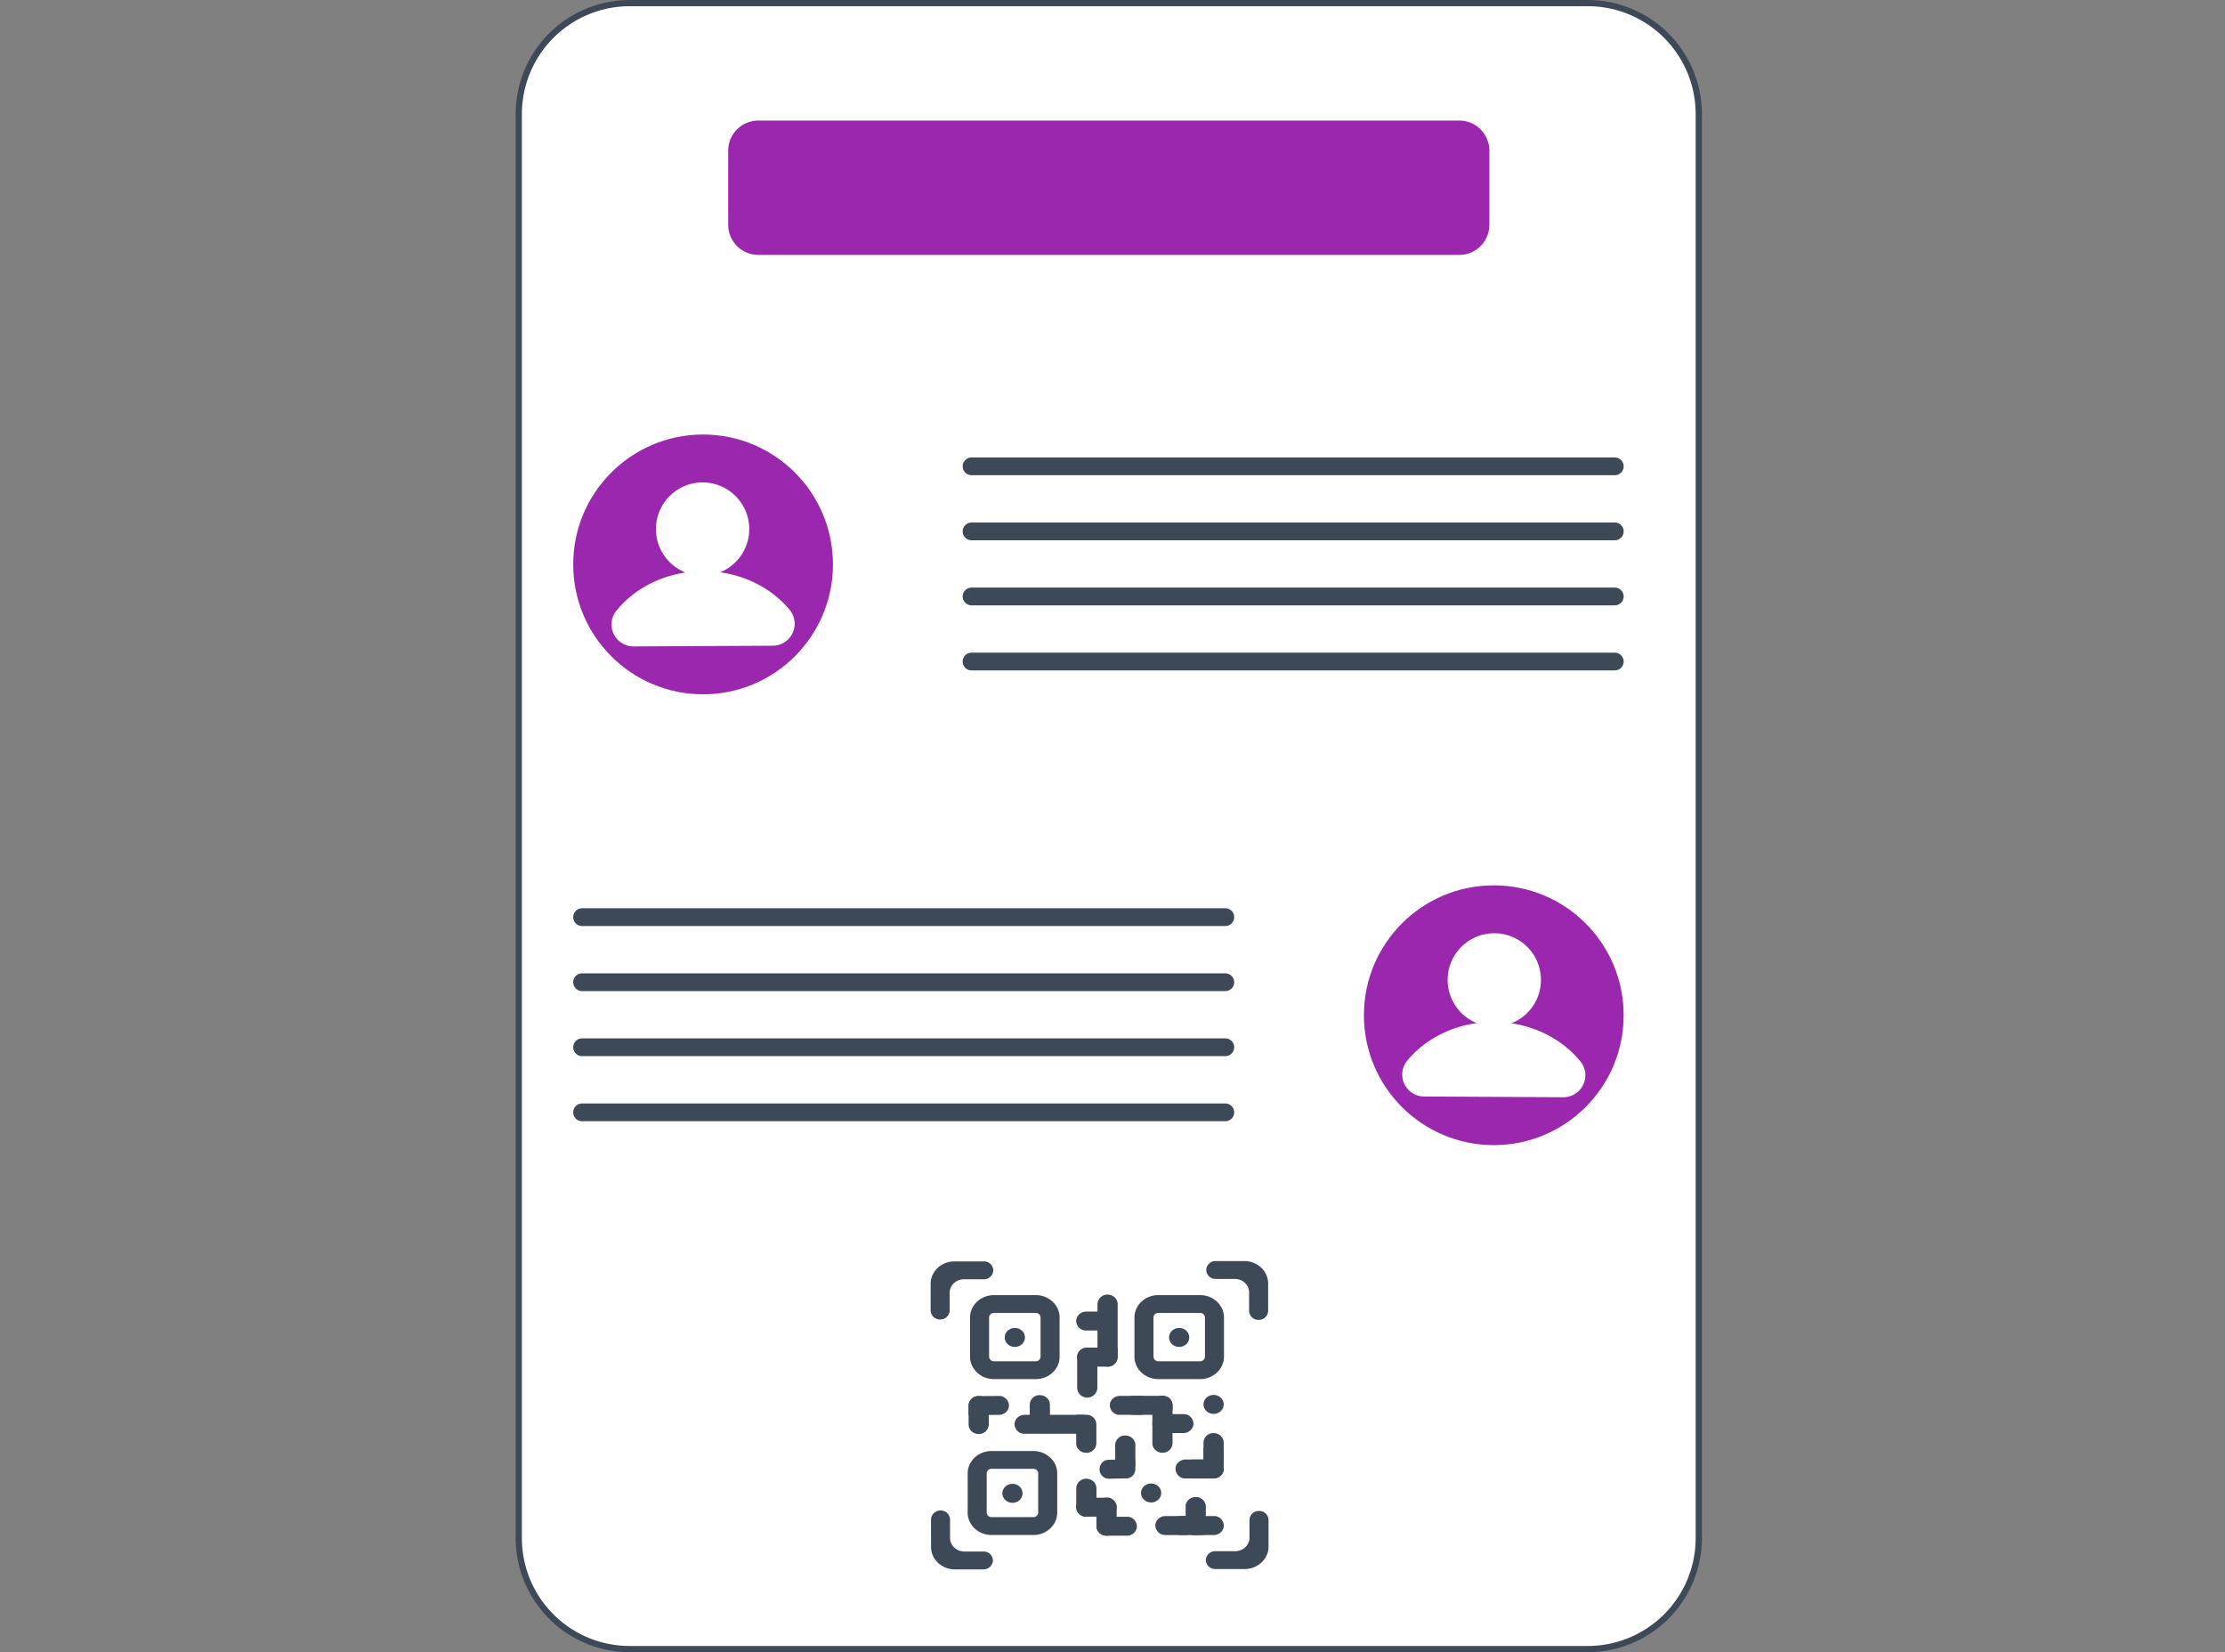 <svg xmlns="http://www.w3.org/2000/svg" fill="none" viewBox="0 0 233 173"><rect x="0" y="0" width="233" height="173" fill="#808080" stroke="none"/><path d="M166.282.324H65.939c-6.415 0-11.615 5.2-11.615 11.615V161.06c0 6.414 5.2 11.614 11.615 11.614h100.343c6.415 0 11.615-5.2 11.615-11.614V11.939c0-6.415-5.2-11.615-11.615-11.615Z" fill="#fff"/><path d="M166.284 173H65.939A11.955 11.955 0 0 1 54 161.06V11.939A11.952 11.952 0 0 1 65.939 0h100.345a11.952 11.952 0 0 1 11.938 11.939V161.06A11.954 11.954 0 0 1 166.284 173ZM65.939.651A11.3 11.3 0 0 0 54.65 11.94v149.12a11.298 11.298 0 0 0 11.288 11.289h100.345a11.302 11.302 0 0 0 11.287-11.289V11.939A11.3 11.3 0 0 0 166.284.65H65.939Z" fill="#3E4957"/><path d="M73.626 72.7c7.511 0 13.6-6.09 13.6-13.601 0-7.512-6.089-13.601-13.6-13.601-7.511 0-13.6 6.09-13.6 13.6 0 7.512 6.089 13.601 13.6 13.601Z" fill="#9B27AF"/><path d="M73.575 60.284a4.885 4.885 0 1 0 0-9.77 4.885 4.885 0 0 0 0 9.77Z" fill="#fff"/><path d="m80.926 67.611-14.575.075a2.3 2.3 0 0 1-1.797-3.749c2.022-2.486 5.316-4.113 9.043-4.132 3.728-.02 7.033 1.573 9.087 4.037a2.3 2.3 0 0 1-1.758 3.77Z" fill="#fff"/><path d="M152.812 12.623h-73.4a3.156 3.156 0 0 0-3.156 3.156v7.757a3.156 3.156 0 0 0 3.156 3.155h73.4a3.156 3.156 0 0 0 3.155-3.155v-7.757a3.156 3.156 0 0 0-3.155-3.156Z" fill="#9B27AF"/><path d="M169.1 47.9h-67.361a.928.928 0 0 0-.928.929v.001c0 .513.415.929.928.929H169.1a.929.929 0 0 0 .929-.929v-.001a.929.929 0 0 0-.929-.929Zm0 6.813h-67.361a.928.928 0 0 0-.928.928v.002c0 .513.415.928.928.928H169.1a.929.929 0 0 0 .929-.928v-.002a.929.929 0 0 0-.929-.928Zm0 6.814h-67.361a.928.928 0 0 0-.928.929v.001c0 .513.415.929.928.929H169.1a.929.929 0 0 0 .929-.929v-.001a.929.929 0 0 0-.929-.929Zm0 6.813h-67.361a.928.928 0 0 0-.928.928v.002c0 .513.415.928.928.928H169.1a.929.929 0 0 0 .929-.928v-.002a.929.929 0 0 0-.929-.928Z" fill="#3E4957"/><path d="M156.429 119.904c7.511 0 13.6-6.089 13.6-13.6 0-7.512-6.089-13.6-13.6-13.6-7.512 0-13.601 6.088-13.601 13.6 0 7.511 6.089 13.6 13.601 13.6Z" fill="#9B27AF"/><path d="M156.481 107.489a4.885 4.885 0 1 0 0-9.77 4.885 4.885 0 0 0 0 9.77Z" fill="#fff"/><path d="m149.13 114.814 14.575.076a2.303 2.303 0 0 0 2.086-1.305 2.302 2.302 0 0 0-.289-2.443c-2.023-2.488-5.316-4.114-9.044-4.134-3.727-.02-7.033 1.573-9.086 4.037a2.299 2.299 0 0 0 1.758 3.769Z" fill="#fff"/><path d="M60.955 96.963h67.361a.929.929 0 0 0 .928-.929v-.001a.929.929 0 0 0-.928-.929H60.954a.929.929 0 0 0-.928.929v.001c0 .513.416.929.928.929Zm0 6.814h67.361a.928.928 0 0 0 .928-.928v-.002a.929.929 0 0 0-.928-.928H60.954a.929.929 0 0 0-.928.928v.002c0 .513.416.928.928.928Zm0 6.811h67.361a.929.929 0 0 0 .928-.929v-.001a.929.929 0 0 0-.928-.929H60.954a.929.929 0 0 0-.928.929v.001c0 .513.416.929.928.929Zm0 6.814h67.361a.928.928 0 0 0 .928-.928v-.002a.929.929 0 0 0-.928-.928H60.954a.929.929 0 0 0-.928.928v.002c0 .513.416.928.928.928Zm47.505 27.002h-4.375c-1.38 0-2.501-1.052-2.501-2.344v-4.106c0-1.294 1.121-2.345 2.501-2.345h4.375c1.38 0 2.501 1.053 2.501 2.345v4.106c-.001 1.292-1.121 2.344-2.501 2.344Zm-4.375-6.928a.492.492 0 0 0-.508.475v4.106a.494.494 0 0 0 .508.477h4.375a.494.494 0 0 0 .508-.477v-4.106a.492.492 0 0 0-.508-.475h-4.375Zm-4.13-5.395c-1.379 0-2.5 1.052-2.5 2.344v2.801a.966.966 0 0 0 .996.935.967.967 0 0 0 .997-.935v-1.865c0-.781.673-1.41 1.504-1.41h2.071a.972.972 0 0 0 .996-.935.965.965 0 0 0-.996-.935h-3.067Zm30.383 32.21c1.379 0 2.501-1.052 2.501-2.344v-2.8a.969.969 0 0 0-.998-.936.97.97 0 0 0-.996.936v1.865c0 .781-.674 1.411-1.503 1.411h-2.072a.971.971 0 0 0-.997.935.969.969 0 0 0 .997.935l3.068-.002Zm2.46-29.903c0-1.295-1.121-2.345-2.5-2.345h-2.985a.974.974 0 0 0-.692.262.974.974 0 0 0-.305.674.973.973 0 0 0 .305.673.974.974 0 0 0 .692.262h1.988c.831 0 1.505.631 1.505 1.411v1.944a.965.965 0 0 0 .996.935.97.97 0 0 0 .996-.935v-2.881Zm-35.302 27.594c0 1.295 1.123 2.345 2.5 2.345h2.986a.972.972 0 0 0 .996-.935.964.964 0 0 0-.996-.935h-1.989c-.831 0-1.504-.632-1.504-1.412v-1.943a.964.964 0 0 0-.997-.936.972.972 0 0 0-.996.936v2.88Z" fill="#3E4957"/><path d="M106.272 141.034c.584 0 1.058-.445 1.058-.993s-.474-.992-1.058-.992c-.584 0-1.057.444-1.057.992s.473.993 1.057.993Zm1.938 19.694h-4.375c-1.38 0-2.501-1.053-2.501-2.344v-4.106c0-1.293 1.121-2.344 2.501-2.344h4.375c1.38 0 2.501 1.053 2.501 2.344v4.106c0 1.291-1.121 2.344-2.501 2.344Zm-4.375-6.929a.494.494 0 0 0-.508.476v4.107a.494.494 0 0 0 .508.476h4.375a.494.494 0 0 0 .508-.476v-4.107a.492.492 0 0 0-.508-.476h-4.375Z" fill="#3E4957"/><path d="M106.024 157.358c.584 0 1.058-.444 1.058-.993 0-.548-.474-.992-1.058-.992-.584 0-1.057.444-1.057.992 0 .549.473.993 1.057.993Zm19.651-12.954h-4.376c-1.378 0-2.5-1.052-2.5-2.344v-4.106c0-1.294 1.122-2.345 2.5-2.345h4.376c1.38 0 2.501 1.053 2.501 2.345v4.106c-.007 1.292-1.128 2.344-2.501 2.344Zm-4.376-6.928a.491.491 0 0 0-.506.475v4.106a.493.493 0 0 0 .506.477h4.376a.494.494 0 0 0 .508-.477v-4.106a.49.49 0 0 0-.508-.475h-4.376Z" fill="#3E4957"/><path d="M123.481 141.034c.584 0 1.058-.445 1.058-.993s-.474-.992-1.058-.992c-.584 0-1.057.444-1.057.992s.473.993 1.057.993Zm3.606 7.013c.584 0 1.057-.444 1.057-.992s-.473-.993-1.057-.993-1.058.445-1.058.993.474.992 1.058.992Zm-6.541 9.274c.584 0 1.057-.445 1.057-.993s-.473-.992-1.057-.992-1.058.444-1.058.992.474.993 1.058.993Zm-3.505-20.771v5.556a1.055 1.055 0 0 1-1.056.995 1.058 1.058 0 0 1-1.057-.995v-5.556a1.027 1.027 0 0 1 1.056-.991c.277-.002.544.102.748.291a.962.962 0 0 1 .309.7Zm-9.738 11.595h5.919a.984.984 0 0 1 .743.267.993.993 0 0 1-.743 1.716h-5.92a1.022 1.022 0 0 1-1.058-.99.971.971 0 0 1 .309-.702c.203-.189.472-.294.75-.291Zm7.61-7.032v4.238a1.061 1.061 0 0 1-1.783.707 1.06 1.06 0 0 1-.331-.707v-3.247a.95.95 0 0 1 .31-.7c.203-.189.47-.293.747-.291h1.057Z" fill="#3E4957"/><path d="M117.034 141.113v.991a1.027 1.027 0 0 1-1.057.993h-2.128a1.027 1.027 0 0 1-1.058-.993.967.967 0 0 1 .31-.7c.203-.189.47-.293.748-.291h3.185Zm-.097-3.779v.991a1.026 1.026 0 0 1-1.056.993h-2.129a1.028 1.028 0 0 1-1.057-.993.96.96 0 0 1 .309-.701c.203-.188.47-.292.748-.29h3.185Zm-6.974 12.721h-1.058a1.025 1.025 0 0 1-1.063-.985l-.01-1.986a1.023 1.023 0 0 1 1.05-.998 1.09 1.09 0 0 1 .75.285.965.965 0 0 1 .314.7l.017 2.984Zm-4.302-2.903a.97.97 0 0 1-.305.703c-.201.19-.468.296-.745.296l-1.073.007-2.112.015v-.991a.889.889 0 0 1 .013-.163 1.045 1.045 0 0 1 1.035-.836h.176l1.954-.015a1.032 1.032 0 0 1 1.057.984Z" fill="#3E4957"/><path d="M103.543 147.168v1.998a1.025 1.025 0 0 1-1.062.986c-.277 0-.544-.105-.747-.294a.972.972 0 0 1-.304-.702v-1.124l.006-1.012a1.045 1.045 0 0 1 1.036-.836h.175a1.011 1.011 0 0 1 .896.984Zm11.604 6.695c-.007-.26.087-.513.26-.706a.905.905 0 0 1 .651-.302l.951-.018 1.868-.034v.143l.015.848a.898.898 0 0 1-.009.164.948.948 0 0 1-.911.845h-.155l-1.729.031a.965.965 0 0 1-.941-.971Z" fill="#3E4957"/><path d="M116.786 153.306v-.991l-.007-1.007a1.03 1.03 0 0 1 1.051-.997 1.09 1.09 0 0 1 .749.286.96.96 0 0 1 .314.7v2.136a1.039 1.039 0 0 1-1.026.846h-.176a1.015 1.015 0 0 1-.905-.973Zm-4.083 4.528v-1.998a1.027 1.027 0 0 1 1.051-.998c.277-.003.545.1.749.287a.972.972 0 0 1 .314.699l.006 1.124v1.012a1.031 1.031 0 0 1-1.025.847h-.175a1.014 1.014 0 0 1-.92-.973Z" fill="#3E4957"/><path d="M115.891 158.806h-2.128a1.028 1.028 0 0 1-1.062-.987.965.965 0 0 1 .305-.702c.202-.19.469-.295.746-.295h2.275a1.018 1.018 0 0 1 .902.964v.164a1.045 1.045 0 0 1-1.038.856Z" fill="#3E4957"/><path d="M116.935 157.808v1.997a1.028 1.028 0 0 1-1.06.989 1.09 1.09 0 0 1-.749-.297.96.96 0 0 1-.308-.702v-2.136c.048-.238.177-.452.365-.606.189-.153.425-.235.668-.233h.186a1.017 1.017 0 0 1 .898.988Z" fill="#3E4957"/><path d="M118.003 160.804h-2.127a1.026 1.026 0 0 1-1.054-.995.948.948 0 0 1 .312-.7c.203-.188.47-.291.747-.289h2.277a1.014 1.014 0 0 1 .893.969v.166a1.044 1.044 0 0 1-1.048.849Zm6.166-.074h-2.128a1.027 1.027 0 0 1-1.055-.995.965.965 0 0 1 .312-.7c.203-.188.47-.292.747-.289h2.277a1.01 1.01 0 0 1 .893.969v.166a1.043 1.043 0 0 1-1.046.849Z" fill="#3E4957"/><path d="M127.097 160.73h-2.129a1.026 1.026 0 0 1-1.054-.995.955.955 0 0 1 .311-.7c.203-.188.471-.292.748-.289h2.275a1.015 1.015 0 0 1 .901.969v.166a1.038 1.038 0 0 1-1.052.849Z" fill="#3E4957"/><path d="M125.785 160.73h-2.128a1.027 1.027 0 0 1-1.053-.995.954.954 0 0 1 .309-.7c.204-.188.472-.292.749-.289h2.276a1.01 1.01 0 0 1 .894.969v.166a1.04 1.04 0 0 1-1.047.849Z" fill="#3E4957"/><path d="M126.273 157.738v1.998a1.028 1.028 0 0 1-.661.926c-.126.048-.26.07-.394.066a1.085 1.085 0 0 1-.748-.289.948.948 0 0 1-.31-.701v-2.136a1.039 1.039 0 0 1 1.03-.842h.176a1.011 1.011 0 0 1 .907.978Zm-3.486-10.601v.52c-.244.291-.688.485-1.196.485h-2.8c-.768 0-1.388-.443-1.387-.991a.88.88 0 0 1 .408-.701c.291-.196.634-.297.985-.292h2.995c.172.018.34.062.499.131a.969.969 0 0 1 .496.848Zm-.001 1.99v1.997a1.02 1.02 0 0 1-.325.714 1.022 1.022 0 0 1-.734.276 1.09 1.09 0 0 1-.746-.293.95.95 0 0 1-.307-.702v-2.136a1.023 1.023 0 0 1 .898-.828c.044-.006.087-.009.131-.01h.176c.142.019.279.066.403.139a.97.97 0 0 1 .504.843Z" fill="#3E4957"/><path d="M122.786 147.135v1.995a1.031 1.031 0 0 1-.664.924c-.126.048-.26.069-.395.065a1.09 1.09 0 0 1-.746-.292.96.96 0 0 1-.307-.702v-2.136a1.027 1.027 0 0 1 .898-.829c.044-.006.087-.009.131-.01h.176c.142.019.279.066.403.138a.98.98 0 0 1 .504.847Z" fill="#3E4957"/><path d="M121.795 148.069h2.128a1.015 1.015 0 0 1 .733.277 1.028 1.028 0 0 1 .322.715.954.954 0 0 1-.31.701c-.203.188-.47.292-.747.289h-2.282a1.024 1.024 0 0 1-.884-.843.805.805 0 0 1-.011-.13v-.165a.96.96 0 0 1 .149-.379 1.065 1.065 0 0 1 .902-.465Zm-4.523-1.904h2.128a1.024 1.024 0 0 1 1.055.993.946.946 0 0 1-.31.7c-.203.188-.47.292-.747.289h-2.277a1.022 1.022 0 0 1-.884-.842.804.804 0 0 1-.01-.13v-.165a.927.927 0 0 1 .147-.379 1.064 1.064 0 0 1 .898-.466Zm6.877 6.658h2.128c.272-.008.536.092.734.278.197.187.313.444.321.715a.948.948 0 0 1-.31.701c-.203.188-.47.291-.747.289h-2.273a1.027 1.027 0 0 1-.884-.841.815.815 0 0 1-.011-.13v-.166a.934.934 0 0 1 .148-.379 1.068 1.068 0 0 1 .894-.467Z" fill="#3E4957"/><path d="M124.962 152.827h2.128a1.026 1.026 0 0 1 1.055.993.972.972 0 0 1-.31.701 1.096 1.096 0 0 1-.748.289h-2.276a1.033 1.033 0 0 1-.582-.274 1.032 1.032 0 0 1-.303-.567.813.813 0 0 1-.01-.13v-.165a.951.951 0 0 1 .147-.38 1.079 1.079 0 0 1 .899-.467Z" fill="#3E4957"/><path d="M126.029 153.047v-1.997a1.027 1.027 0 0 1 1.057-.993c.277-.002.544.102.747.291a.948.948 0 0 1 .31.702v2.134a1.02 1.02 0 0 1-.311.564c-.161.15-.366.244-.585.268-.044 0-.089.009-.13.011h-.176a1.096 1.096 0 0 1-.404-.138.986.986 0 0 1-.368-.352.983.983 0 0 1-.14-.49Z" fill="#3E4957"/><path d="M126.029 153.806v-1.998a1.025 1.025 0 0 1 1.057-.991c.277-.002.544.102.747.29a.958.958 0 0 1 .31.701v2.136a1.033 1.033 0 0 1-1.026.841h-.176a1.102 1.102 0 0 1-.404-.138.976.976 0 0 1-.508-.841Zm-13.334-5.667h1.057a1.026 1.026 0 0 1 1.058.99v1.998a1.026 1.026 0 0 1-1.055.994 1.097 1.097 0 0 1-.748-.29.948.948 0 0 1-.31-.7l-.002-2.992Z" fill="#3E4957"/></svg>